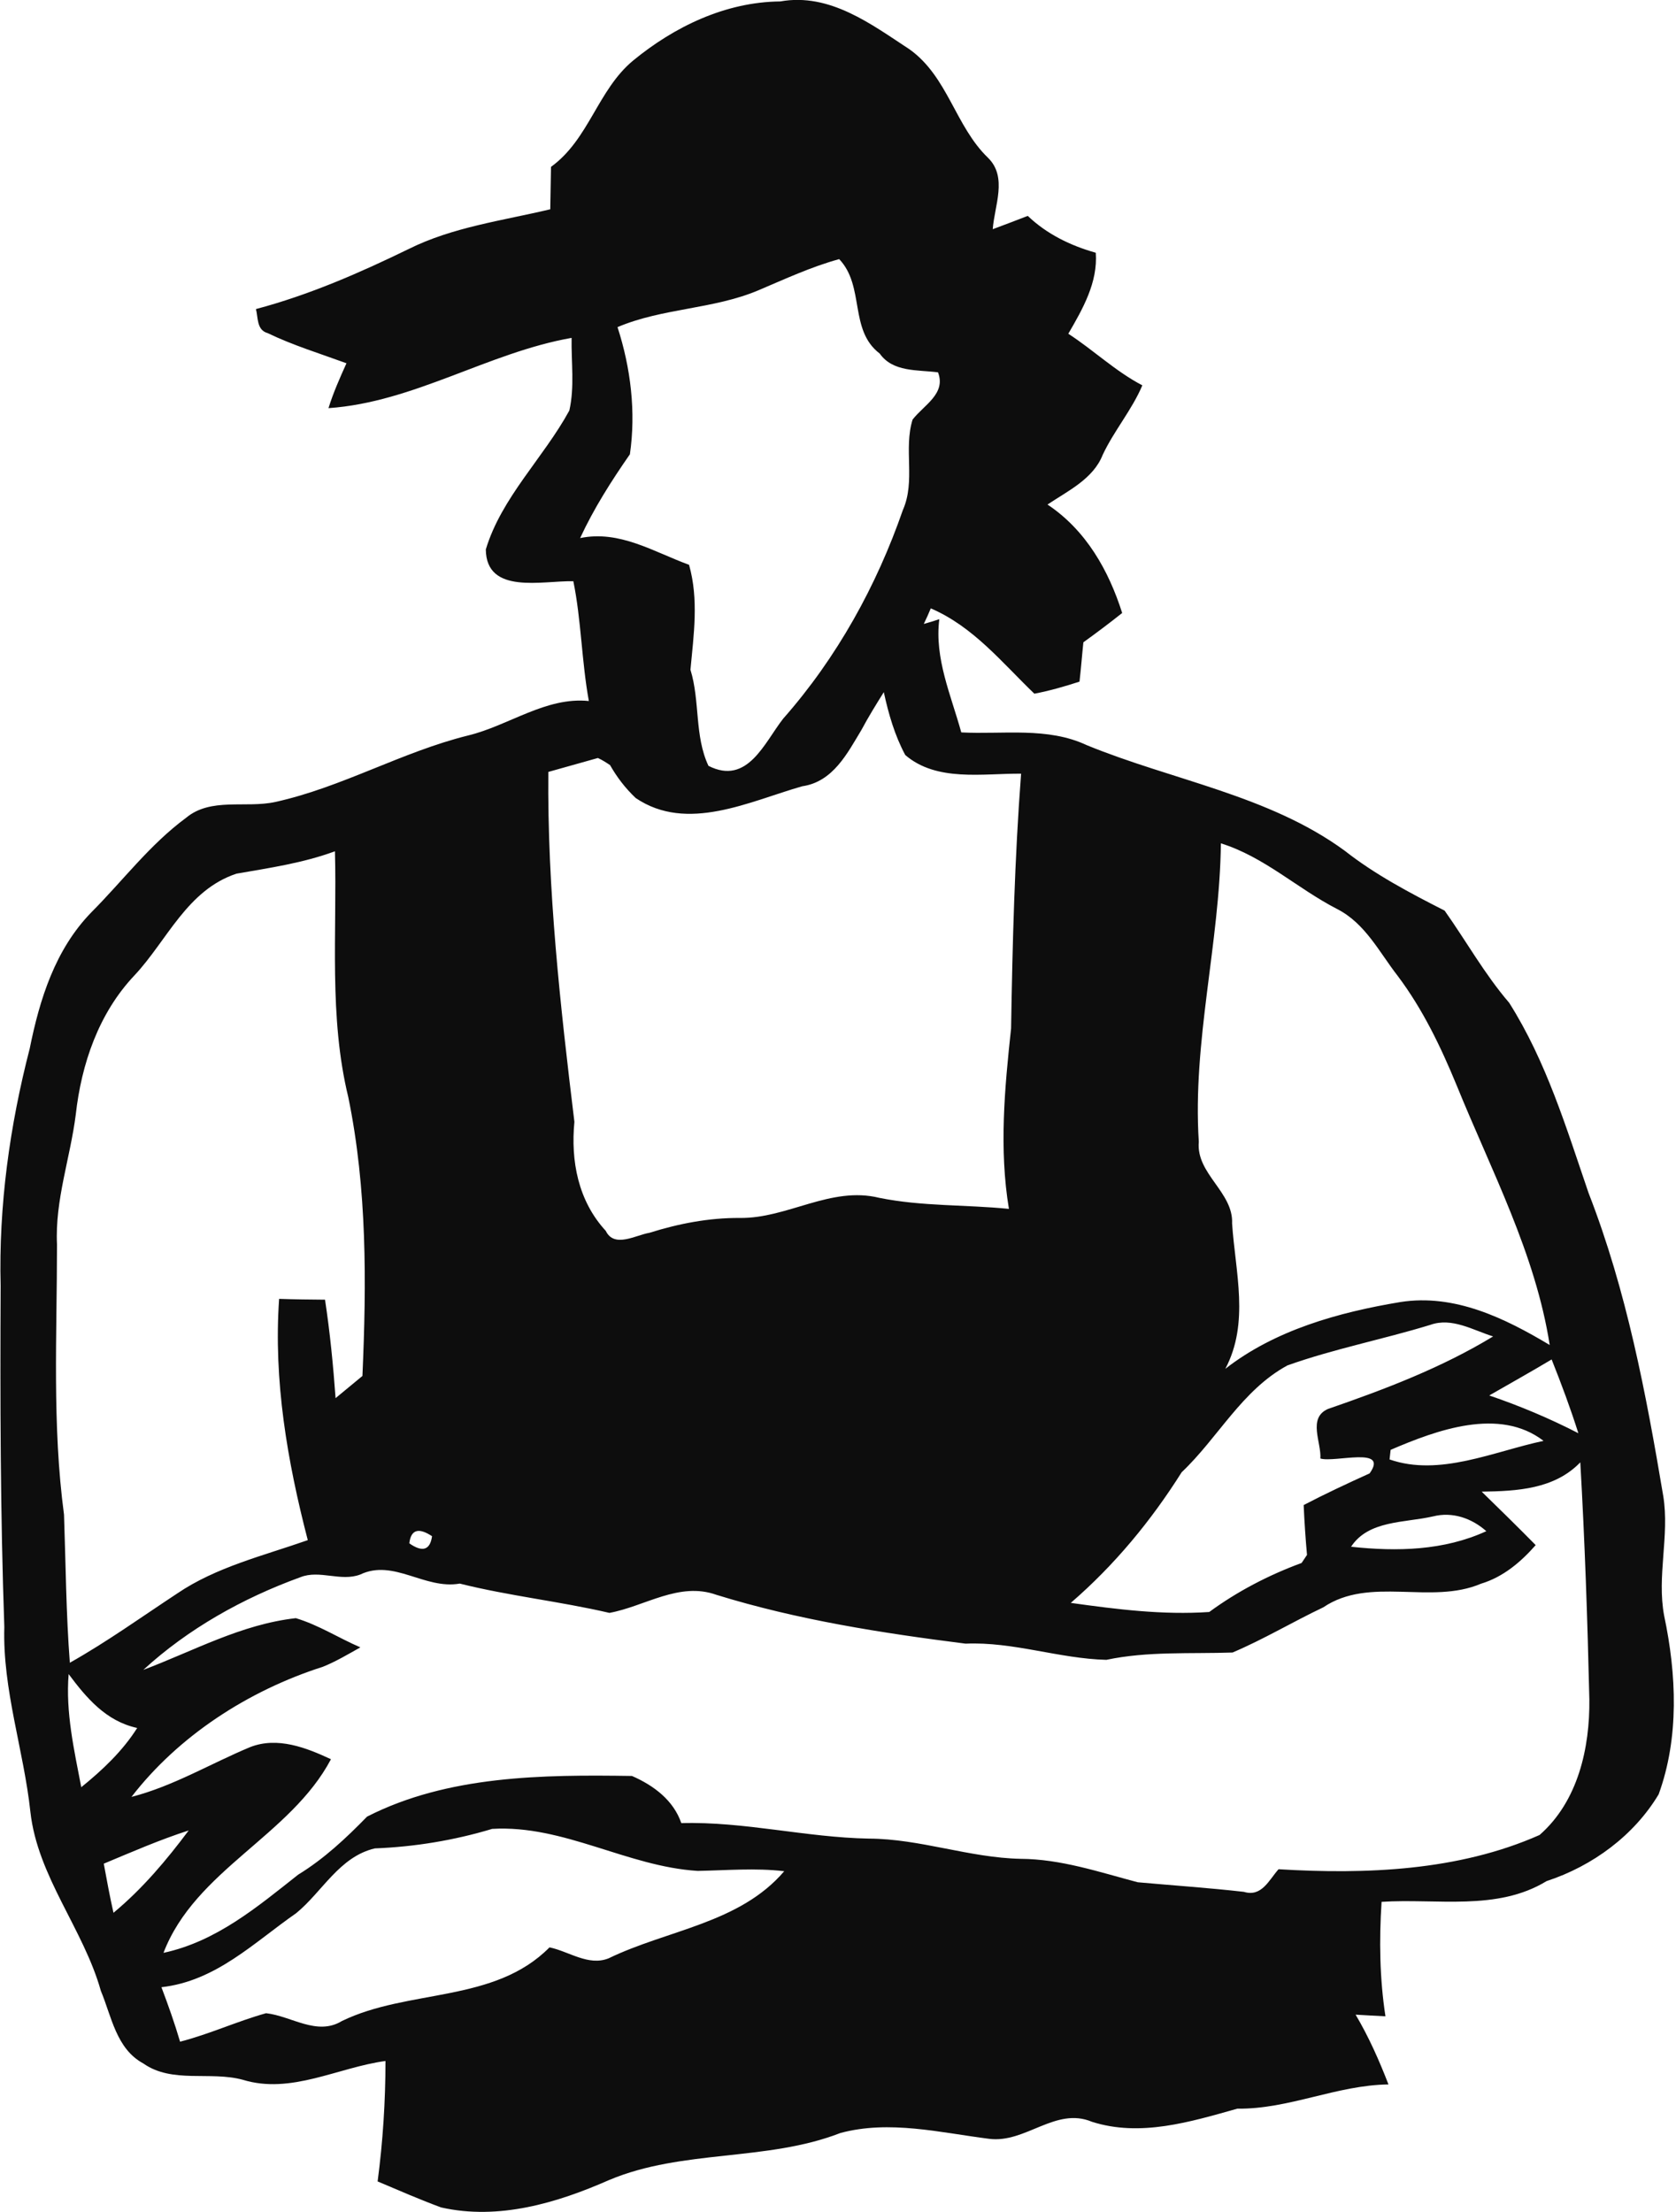 <svg width="97" height="128" viewBox="0 0 97 128" fill="none" xmlns="http://www.w3.org/2000/svg">
<path d="M96.314 93.495C95.883 91.195 96.632 88.878 96.264 86.579C95.266 80.643 94.143 74.689 91.942 69.04C90.657 65.284 89.497 61.426 87.345 58.028C85.916 56.362 84.862 54.463 83.609 52.695C81.594 51.668 79.592 50.617 77.821 49.225C73.436 46.019 67.873 45.159 62.901 43.122C60.631 42.053 58.062 42.507 55.635 42.382C55.043 40.232 54.076 38.1 54.363 35.831C54.063 35.932 53.764 36.022 53.465 36.105C53.608 35.813 53.745 35.508 53.87 35.204C56.34 36.267 57.999 38.351 59.864 40.142C60.743 39.975 61.617 39.724 62.477 39.444C62.565 38.691 62.621 37.927 62.702 37.168C63.463 36.619 64.211 36.058 64.947 35.472C64.168 33.018 62.864 30.689 60.625 29.196C61.81 28.402 63.27 27.715 63.818 26.324C64.473 24.926 65.509 23.726 66.114 22.299C64.548 21.48 63.294 20.262 61.829 19.313C62.671 17.867 63.544 16.339 63.419 14.625C61.947 14.213 60.575 13.538 59.483 12.493C58.804 12.756 58.13 13.012 57.456 13.263C57.55 11.914 58.33 10.253 57.182 9.131C55.286 7.303 54.862 4.449 52.648 2.86C50.433 1.409 48.026 -0.43 45.157 0.083C41.976 0.113 39.02 1.552 36.649 3.499C34.585 5.207 34.098 8.056 31.89 9.656C31.872 10.474 31.866 11.293 31.847 12.111C29.084 12.768 26.202 13.138 23.651 14.41C20.807 15.795 17.894 17.067 14.813 17.885C14.944 18.375 14.844 19.098 15.493 19.277C16.953 19.982 18.518 20.459 20.052 21.021C19.666 21.875 19.285 22.735 19.011 23.618C23.951 23.278 28.248 20.405 33.082 19.552C33.057 20.949 33.263 22.382 32.951 23.756C31.46 26.491 29.021 28.79 28.117 31.794C28.142 34.427 31.385 33.597 33.182 33.633C33.637 35.843 33.662 38.273 34.08 40.566C31.597 40.31 29.452 41.988 27.088 42.561C23.24 43.516 19.803 45.553 15.936 46.407C14.214 46.783 12.206 46.126 10.765 47.327C8.67 48.873 7.11 50.963 5.295 52.785C3.187 54.941 2.289 57.849 1.721 60.673C0.561 65.158 -0.081 69.781 0.037 74.409C0.006 80.99 0.019 87.571 0.25 94.145C0.143 97.776 1.372 101.264 1.759 104.847C2.177 108.603 4.834 111.625 5.838 115.208C6.455 116.677 6.724 118.558 8.295 119.406C9.967 120.583 12.162 119.836 14.052 120.35C16.846 121.21 19.56 119.633 22.31 119.263C22.31 121.592 22.16 123.921 21.855 126.232C23.071 126.746 24.281 127.277 25.529 127.737C28.859 128.489 32.24 127.48 35.258 126.149C39.506 124.363 44.365 125.092 48.637 123.431C51.469 122.667 54.407 123.407 57.244 123.766C59.359 124.04 61.087 121.897 63.195 122.78C65.995 123.676 68.895 122.786 71.609 122.022C74.609 122.058 77.353 120.66 80.359 120.619C79.823 119.233 79.218 117.866 78.457 116.582C79.024 116.618 79.605 116.647 80.184 116.677C79.848 114.486 79.817 112.27 79.96 110.054C83.153 109.845 86.646 110.604 89.509 108.854C92.191 107.976 94.58 106.197 95.996 103.832C97.193 100.541 97.031 96.887 96.314 93.495ZM91.349 82.936C89.69 82.082 87.962 81.354 86.191 80.751C87.395 80.058 88.605 79.383 89.802 78.667C90.364 80.076 90.894 81.497 91.349 82.936ZM80.422 84.453C80.434 84.31 80.465 84.035 80.484 83.898C83.141 82.757 86.777 81.408 89.334 83.378C86.459 83.987 83.316 85.463 80.422 84.453ZM86.022 88.604C83.565 89.732 80.852 89.792 78.195 89.505C79.199 87.965 81.301 88.126 82.935 87.75C84.064 87.463 85.18 87.857 86.022 88.604ZM70.66 48.801C73.18 49.59 75.083 51.417 77.384 52.6C79.018 53.43 79.829 55.108 80.896 56.475C82.349 58.41 83.39 60.584 84.301 62.794C86.303 67.726 88.867 72.546 89.69 77.831C87.114 76.29 84.195 74.851 81.045 75.346C77.453 75.943 73.785 76.971 70.916 79.21C72.326 76.547 71.496 73.62 71.309 70.802C71.39 68.98 69.213 67.929 69.382 66.072C69.008 60.279 70.592 54.582 70.66 48.801ZM68.39 85.194C70.498 83.199 71.877 80.446 74.509 79.013C77.203 78.052 80.035 77.508 82.779 76.666C84.033 76.218 85.249 76.971 86.415 77.335C83.44 79.144 80.16 80.392 76.854 81.533C75.669 82.059 76.486 83.48 76.417 84.4C77.259 84.65 80.403 83.671 79.268 85.26C77.977 85.845 76.698 86.442 75.451 87.093C75.494 88.06 75.557 89.022 75.644 89.977L75.332 90.443C73.417 91.148 71.609 92.091 69.987 93.28C67.305 93.465 64.617 93.124 61.972 92.754C64.511 90.562 66.625 87.995 68.39 85.194ZM35.739 18.93C38.333 17.826 41.271 17.903 43.878 16.805C45.419 16.154 46.934 15.443 48.569 14.995C50.066 16.566 49.124 19.098 50.914 20.459C51.681 21.546 53.097 21.391 54.288 21.546C54.768 22.788 53.465 23.439 52.816 24.281C52.286 25.995 52.997 27.834 52.255 29.512C50.739 33.884 48.444 38.052 45.331 41.582C44.246 42.961 43.267 45.469 41.003 44.317C40.186 42.579 40.523 40.578 39.961 38.757C40.148 36.727 40.448 34.696 39.88 32.684C37.834 31.937 35.864 30.665 33.575 31.137C34.367 29.429 35.377 27.84 36.456 26.288C36.812 23.839 36.506 21.295 35.739 18.93ZM34.604 43.863C34.841 43.97 35.078 44.12 35.308 44.275C35.695 44.956 36.175 45.595 36.793 46.18C39.774 48.198 43.373 46.371 46.429 45.499C48.219 45.242 49.049 43.576 49.86 42.233C50.259 41.486 50.702 40.769 51.151 40.053C51.425 41.313 51.781 42.549 52.392 43.69C54.207 45.254 56.864 44.753 59.097 44.77C58.723 49.679 58.598 54.6 58.517 59.515C58.142 62.985 57.818 66.49 58.392 69.954C55.891 69.703 53.359 69.816 50.889 69.315C48.082 68.622 45.581 70.515 42.818 70.479C41.028 70.467 39.275 70.808 37.585 71.339C36.787 71.471 35.552 72.241 35.059 71.226C33.456 69.488 33.026 67.171 33.244 64.919C32.427 58.207 31.672 51.447 31.735 44.669C32.683 44.4 33.643 44.132 34.604 43.863ZM25.005 88.896C24.892 89.703 24.45 89.84 23.689 89.308C23.782 88.514 24.225 88.377 25.005 88.896ZM3.299 72.014C3.175 69.458 4.067 67.01 4.385 64.496C4.709 61.587 5.701 58.637 7.79 56.434C9.674 54.421 10.822 51.507 13.684 50.557C15.599 50.223 17.539 49.942 19.385 49.261C19.51 54.009 19.023 58.822 20.158 63.492C21.25 68.807 21.212 74.236 20.976 79.622C20.589 79.945 19.809 80.59 19.422 80.906C19.285 79.007 19.098 77.102 18.811 75.209C17.919 75.203 17.027 75.191 16.154 75.161C15.824 79.891 16.628 84.555 17.813 89.123C15.244 90.025 12.512 90.676 10.254 92.211C8.196 93.566 6.194 95.005 4.042 96.218C3.823 93.369 3.805 90.503 3.705 87.648C3.013 82.465 3.299 77.221 3.299 72.014ZM4.703 103.42C4.291 101.264 3.792 99.09 3.973 96.875C4.996 98.242 6.125 99.598 7.94 99.992C7.098 101.324 5.932 102.428 4.703 103.42ZM6.568 110.687C6.356 109.75 6.181 108.8 6.006 107.845C7.622 107.17 9.237 106.465 10.921 105.922C9.636 107.642 8.239 109.302 6.568 110.687ZM35.227 113.321C34.055 113.793 32.92 112.915 31.803 112.688C28.61 115.919 23.645 115.077 19.784 116.952C18.343 117.83 16.865 116.659 15.399 116.498C13.709 116.97 12.119 117.71 10.422 118.146C10.11 117.083 9.736 116.032 9.343 114.993C12.499 114.641 14.707 112.401 17.14 110.711C18.649 109.481 19.634 107.445 21.693 106.961C24 106.871 26.283 106.495 28.485 105.832C32.626 105.588 36.3 108.012 40.379 108.263C42.044 108.233 43.716 108.084 45.388 108.281C42.805 111.303 38.645 111.667 35.227 113.321ZM89.104 106.185C84.42 108.263 79.056 108.472 73.997 108.167C73.442 108.788 73.024 109.792 71.989 109.475C69.943 109.242 67.885 109.105 65.845 108.92C63.612 108.329 61.398 107.576 59.059 107.564C56.084 107.499 53.259 106.406 50.284 106.394C46.641 106.328 43.08 105.396 39.431 105.498C38.982 104.184 37.847 103.324 36.575 102.769C31.398 102.691 25.915 102.739 21.244 105.122C20.027 106.37 18.755 107.564 17.252 108.484C14.9 110.341 12.524 112.348 9.462 113.005C11.296 108.215 16.809 106.238 19.154 101.801C17.726 101.133 16.061 100.482 14.483 101.097C12.187 102.052 10.042 103.354 7.609 103.981C10.322 100.464 14.352 97.836 18.686 96.451C19.435 96.152 20.14 95.728 20.857 95.328C19.597 94.784 18.437 94.032 17.121 93.638C13.971 93.99 11.196 95.537 8.295 96.63C10.878 94.259 14.046 92.479 17.389 91.267C18.493 90.825 19.728 91.542 20.851 91.112C22.778 90.192 24.581 91.996 26.608 91.637C29.471 92.354 32.402 92.665 35.271 93.333C37.323 92.957 39.306 91.512 41.465 92.288C46.155 93.739 51.026 94.498 55.885 95.113C58.648 94.993 61.286 95.979 64.03 96.05C66.425 95.543 68.889 95.71 71.334 95.626C73.124 94.868 74.814 93.853 76.586 93.011C79.286 91.189 82.804 92.885 85.717 91.643C87.002 91.255 88.025 90.383 88.879 89.41C87.85 88.365 86.802 87.338 85.754 86.317C87.813 86.287 89.964 86.173 91.461 84.621C91.723 89.189 91.879 93.763 91.985 98.338C92.016 101.133 91.337 104.232 89.104 106.185Z" fill="#0D0D0D"/>
</svg>

